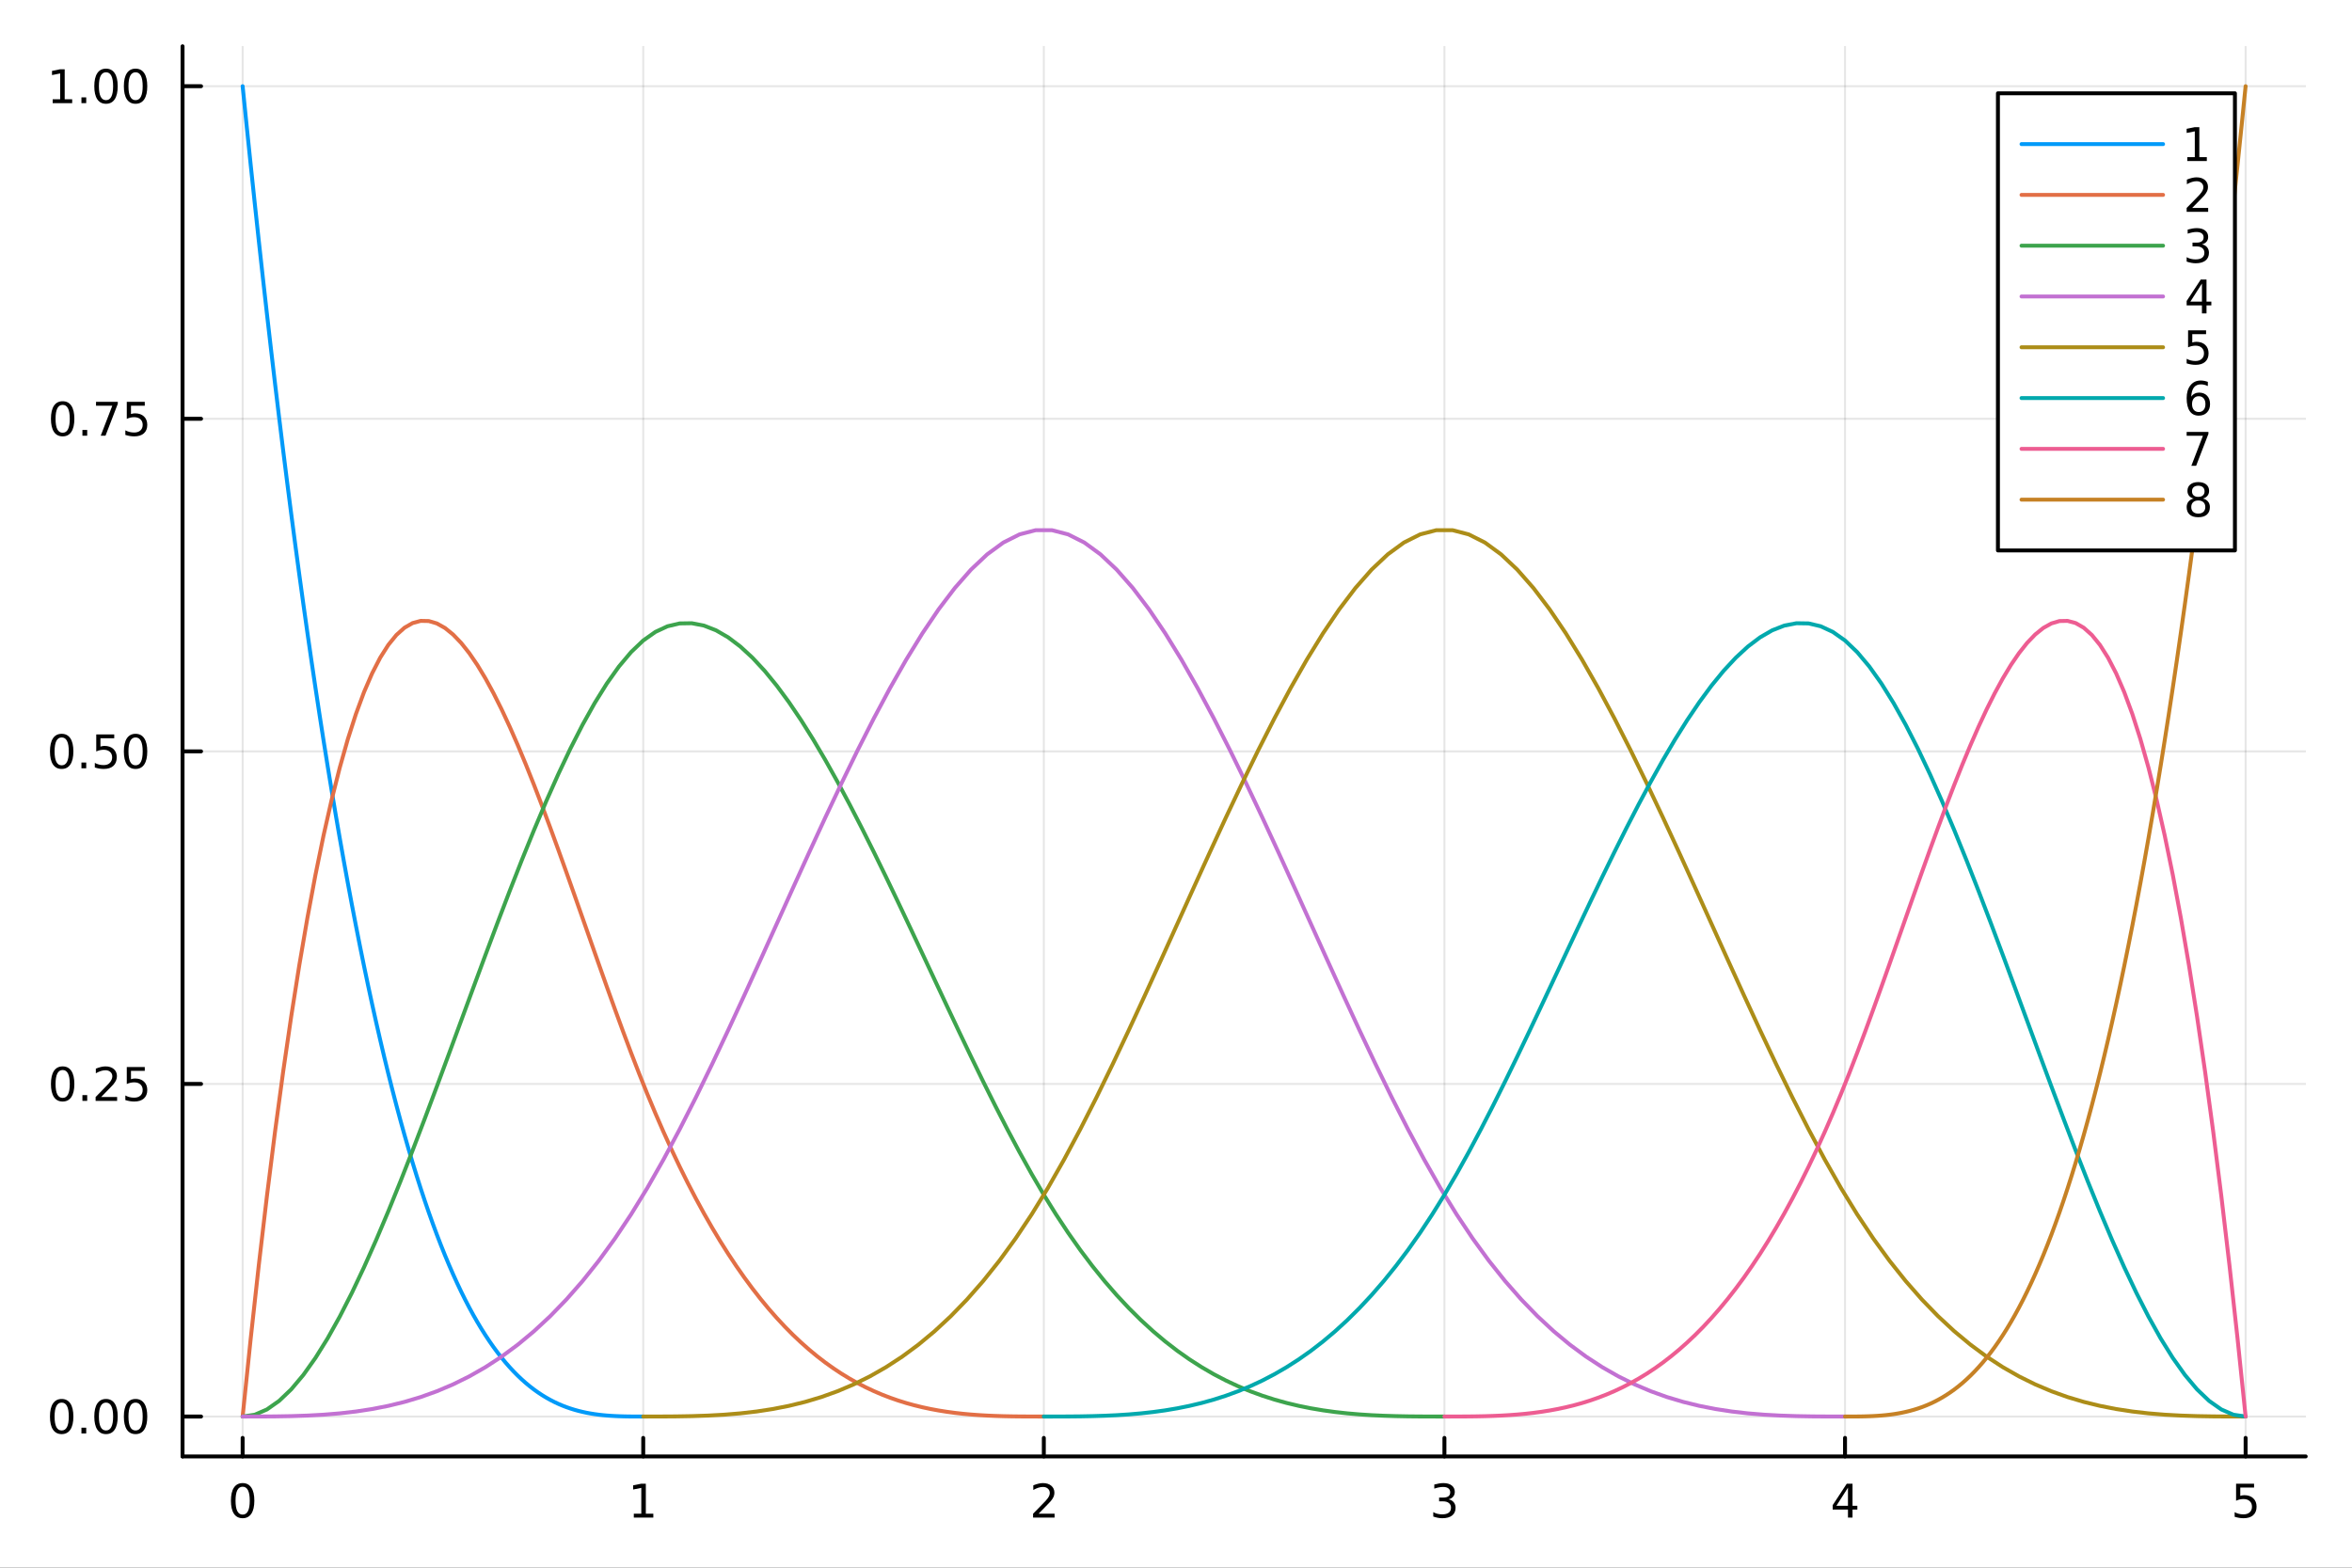 <?xml version="1.0" encoding="utf-8"?>
<svg xmlns="http://www.w3.org/2000/svg" xmlns:xlink="http://www.w3.org/1999/xlink" width="600" height="400" viewBox="0 0 2400 1600">
<rect x="0" y="0" width="2400" height="1600" fill="#333333" stroke="none"/>
<defs>
  <clipPath id="clip780">
    <rect x="0" y="0" width="2400" height="1600"/>
  </clipPath>
</defs>
<path clip-path="url(#clip780)" d="M0 1600 L2400 1600 L2400 0 L0 0  Z" fill="#ffffff" fill-rule="evenodd" fill-opacity="1"/>
<defs>
  <clipPath id="clip781">
    <rect x="480" y="0" width="1681" height="1600"/>
  </clipPath>
</defs>
<path clip-path="url(#clip780)" d="M186.274 1486.45 L2352.76 1486.45 L2352.76 47.244 L186.274 47.244  Z" fill="#ffffff" fill-rule="evenodd" fill-opacity="1"/>
<defs>
  <clipPath id="clip782">
    <rect x="186" y="47" width="2167" height="1440"/>
  </clipPath>
</defs>
<polyline clip-path="url(#clip782)" style="stroke:#000000; stroke-linecap:round; stroke-linejoin:round; stroke-width:2; stroke-opacity:0.1; fill:none" points="247.59,1486.45 247.59,47.244 "/>
<polyline clip-path="url(#clip782)" style="stroke:#000000; stroke-linecap:round; stroke-linejoin:round; stroke-width:2; stroke-opacity:0.1; fill:none" points="656.36,1486.45 656.36,47.244 "/>
<polyline clip-path="url(#clip782)" style="stroke:#000000; stroke-linecap:round; stroke-linejoin:round; stroke-width:2; stroke-opacity:0.1; fill:none" points="1065.13,1486.45 1065.13,47.244 "/>
<polyline clip-path="url(#clip782)" style="stroke:#000000; stroke-linecap:round; stroke-linejoin:round; stroke-width:2; stroke-opacity:0.1; fill:none" points="1473.9,1486.45 1473.9,47.244 "/>
<polyline clip-path="url(#clip782)" style="stroke:#000000; stroke-linecap:round; stroke-linejoin:round; stroke-width:2; stroke-opacity:0.1; fill:none" points="1882.67,1486.45 1882.67,47.244 "/>
<polyline clip-path="url(#clip782)" style="stroke:#000000; stroke-linecap:round; stroke-linejoin:round; stroke-width:2; stroke-opacity:0.1; fill:none" points="2291.44,1486.45 2291.44,47.244 "/>
<polyline clip-path="url(#clip780)" style="stroke:#000000; stroke-linecap:round; stroke-linejoin:round; stroke-width:4; stroke-opacity:1; fill:none" points="186.274,1486.45 2352.76,1486.45 "/>
<polyline clip-path="url(#clip780)" style="stroke:#000000; stroke-linecap:round; stroke-linejoin:round; stroke-width:4; stroke-opacity:1; fill:none" points="247.59,1486.45 247.59,1467.55 "/>
<polyline clip-path="url(#clip780)" style="stroke:#000000; stroke-linecap:round; stroke-linejoin:round; stroke-width:4; stroke-opacity:1; fill:none" points="656.36,1486.45 656.36,1467.55 "/>
<polyline clip-path="url(#clip780)" style="stroke:#000000; stroke-linecap:round; stroke-linejoin:round; stroke-width:4; stroke-opacity:1; fill:none" points="1065.13,1486.45 1065.13,1467.55 "/>
<polyline clip-path="url(#clip780)" style="stroke:#000000; stroke-linecap:round; stroke-linejoin:round; stroke-width:4; stroke-opacity:1; fill:none" points="1473.9,1486.45 1473.9,1467.55 "/>
<polyline clip-path="url(#clip780)" style="stroke:#000000; stroke-linecap:round; stroke-linejoin:round; stroke-width:4; stroke-opacity:1; fill:none" points="1882.67,1486.45 1882.67,1467.55 "/>
<polyline clip-path="url(#clip780)" style="stroke:#000000; stroke-linecap:round; stroke-linejoin:round; stroke-width:4; stroke-opacity:1; fill:none" points="2291.44,1486.45 2291.44,1467.55 "/>
<path clip-path="url(#clip780)" d="M247.59 1517.37 Q243.978 1517.37 242.15 1520.93 Q240.344 1524.47 240.344 1531.6 Q240.344 1538.71 242.15 1542.27 Q243.978 1545.82 247.59 1545.82 Q251.224 1545.82 253.029 1542.27 Q254.858 1538.71 254.858 1531.6 Q254.858 1524.47 253.029 1520.93 Q251.224 1517.37 247.59 1517.37 M247.59 1513.66 Q253.4 1513.66 256.455 1518.27 Q259.534 1522.85 259.534 1531.6 Q259.534 1540.33 256.455 1544.94 Q253.4 1549.52 247.59 1549.52 Q241.779 1549.52 238.701 1544.94 Q235.645 1540.33 235.645 1531.6 Q235.645 1522.85 238.701 1518.27 Q241.779 1513.66 247.59 1513.66 Z" fill="#000000" fill-rule="nonzero" fill-opacity="1" /><path clip-path="url(#clip780)" d="M646.742 1544.91 L654.381 1544.91 L654.381 1518.55 L646.07 1520.21 L646.07 1515.95 L654.334 1514.29 L659.01 1514.29 L659.01 1544.91 L666.649 1544.91 L666.649 1548.85 L646.742 1548.85 L646.742 1544.91 Z" fill="#000000" fill-rule="nonzero" fill-opacity="1" /><path clip-path="url(#clip780)" d="M1059.78 1544.91 L1076.1 1544.91 L1076.1 1548.85 L1054.16 1548.85 L1054.16 1544.91 Q1056.82 1542.16 1061.4 1537.53 Q1066.01 1532.88 1067.19 1531.53 Q1069.44 1529.01 1070.32 1527.27 Q1071.22 1525.51 1071.22 1523.82 Q1071.22 1521.07 1069.27 1519.33 Q1067.35 1517.6 1064.25 1517.6 Q1062.05 1517.6 1059.6 1518.36 Q1057.17 1519.13 1054.39 1520.68 L1054.39 1515.95 Q1057.21 1514.82 1059.67 1514.24 Q1062.12 1513.66 1064.16 1513.66 Q1069.53 1513.66 1072.72 1516.35 Q1075.92 1519.03 1075.92 1523.52 Q1075.92 1525.65 1075.11 1527.57 Q1074.32 1529.47 1072.21 1532.07 Q1071.63 1532.74 1068.53 1535.95 Q1065.43 1539.15 1059.78 1544.91 Z" fill="#000000" fill-rule="nonzero" fill-opacity="1" /><path clip-path="url(#clip780)" d="M1478.15 1530.21 Q1481.5 1530.93 1483.38 1533.2 Q1485.28 1535.47 1485.28 1538.8 Q1485.28 1543.92 1481.76 1546.72 Q1478.24 1549.52 1471.76 1549.52 Q1469.58 1549.52 1467.27 1549.08 Q1464.98 1548.66 1462.52 1547.81 L1462.52 1543.29 Q1464.47 1544.43 1466.78 1545.01 Q1469.1 1545.58 1471.62 1545.58 Q1476.02 1545.58 1478.31 1543.85 Q1480.62 1542.11 1480.62 1538.8 Q1480.62 1535.75 1478.47 1534.03 Q1476.34 1532.3 1472.52 1532.3 L1468.49 1532.3 L1468.49 1528.45 L1472.71 1528.45 Q1476.16 1528.45 1477.99 1527.09 Q1479.81 1525.7 1479.81 1523.11 Q1479.81 1520.45 1477.92 1519.03 Q1476.04 1517.6 1472.52 1517.6 Q1470.6 1517.6 1468.4 1518.01 Q1466.2 1518.43 1463.56 1519.31 L1463.56 1515.14 Q1466.23 1514.4 1468.54 1514.03 Q1470.88 1513.66 1472.94 1513.66 Q1478.26 1513.66 1481.37 1516.09 Q1484.47 1518.5 1484.47 1522.62 Q1484.47 1525.49 1482.82 1527.48 Q1481.18 1529.45 1478.15 1530.21 Z" fill="#000000" fill-rule="nonzero" fill-opacity="1" /><path clip-path="url(#clip780)" d="M1885.68 1518.36 L1873.87 1536.81 L1885.68 1536.81 L1885.68 1518.36 M1884.45 1514.29 L1890.33 1514.29 L1890.33 1536.81 L1895.26 1536.81 L1895.26 1540.7 L1890.33 1540.7 L1890.33 1548.85 L1885.68 1548.85 L1885.68 1540.7 L1870.08 1540.7 L1870.08 1536.19 L1884.45 1514.29 Z" fill="#000000" fill-rule="nonzero" fill-opacity="1" /><path clip-path="url(#clip780)" d="M2281.72 1514.29 L2300.07 1514.29 L2300.07 1518.22 L2286 1518.22 L2286 1526.7 Q2287.02 1526.35 2288.04 1526.19 Q2289.06 1526 2290.07 1526 Q2295.86 1526 2299.24 1529.17 Q2302.62 1532.34 2302.62 1537.76 Q2302.62 1543.34 2299.15 1546.44 Q2295.68 1549.52 2289.36 1549.52 Q2287.18 1549.52 2284.91 1549.15 Q2282.67 1548.78 2280.26 1548.04 L2280.26 1543.34 Q2282.34 1544.47 2284.57 1545.03 Q2286.79 1545.58 2289.26 1545.58 Q2293.27 1545.58 2295.61 1543.48 Q2297.94 1541.37 2297.94 1537.76 Q2297.94 1534.15 2295.61 1532.04 Q2293.27 1529.94 2289.26 1529.94 Q2287.39 1529.94 2285.51 1530.35 Q2283.66 1530.77 2281.72 1531.65 L2281.72 1514.29 Z" fill="#000000" fill-rule="nonzero" fill-opacity="1" /><polyline clip-path="url(#clip782)" style="stroke:#000000; stroke-linecap:round; stroke-linejoin:round; stroke-width:2; stroke-opacity:0.1; fill:none" points="186.274,1445.72 2352.76,1445.72 "/>
<polyline clip-path="url(#clip782)" style="stroke:#000000; stroke-linecap:round; stroke-linejoin:round; stroke-width:2; stroke-opacity:0.1; fill:none" points="186.274,1106.28 2352.76,1106.28 "/>
<polyline clip-path="url(#clip782)" style="stroke:#000000; stroke-linecap:round; stroke-linejoin:round; stroke-width:2; stroke-opacity:0.1; fill:none" points="186.274,766.846 2352.76,766.846 "/>
<polyline clip-path="url(#clip782)" style="stroke:#000000; stroke-linecap:round; stroke-linejoin:round; stroke-width:2; stroke-opacity:0.1; fill:none" points="186.274,427.411 2352.76,427.411 "/>
<polyline clip-path="url(#clip782)" style="stroke:#000000; stroke-linecap:round; stroke-linejoin:round; stroke-width:2; stroke-opacity:0.1; fill:none" points="186.274,87.976 2352.76,87.976 "/>
<polyline clip-path="url(#clip780)" style="stroke:#000000; stroke-linecap:round; stroke-linejoin:round; stroke-width:4; stroke-opacity:1; fill:none" points="186.274,1486.45 186.274,47.244 "/>
<polyline clip-path="url(#clip780)" style="stroke:#000000; stroke-linecap:round; stroke-linejoin:round; stroke-width:4; stroke-opacity:1; fill:none" points="186.274,1445.72 205.172,1445.72 "/>
<polyline clip-path="url(#clip780)" style="stroke:#000000; stroke-linecap:round; stroke-linejoin:round; stroke-width:4; stroke-opacity:1; fill:none" points="186.274,1106.28 205.172,1106.28 "/>
<polyline clip-path="url(#clip780)" style="stroke:#000000; stroke-linecap:round; stroke-linejoin:round; stroke-width:4; stroke-opacity:1; fill:none" points="186.274,766.846 205.172,766.846 "/>
<polyline clip-path="url(#clip780)" style="stroke:#000000; stroke-linecap:round; stroke-linejoin:round; stroke-width:4; stroke-opacity:1; fill:none" points="186.274,427.411 205.172,427.411 "/>
<polyline clip-path="url(#clip780)" style="stroke:#000000; stroke-linecap:round; stroke-linejoin:round; stroke-width:4; stroke-opacity:1; fill:none" points="186.274,87.976 205.172,87.976 "/>
<path clip-path="url(#clip780)" d="M62.937 1431.51 Q59.325 1431.51 57.497 1435.08 Q55.691 1438.62 55.691 1445.75 Q55.691 1452.86 57.497 1456.42 Q59.325 1459.96 62.937 1459.96 Q66.571 1459.96 68.376 1456.42 Q70.205 1452.86 70.205 1445.75 Q70.205 1438.62 68.376 1435.08 Q66.571 1431.51 62.937 1431.51 M62.937 1427.81 Q68.747 1427.81 71.802 1432.42 Q74.881 1437 74.881 1445.75 Q74.881 1454.48 71.802 1459.08 Q68.747 1463.67 62.937 1463.67 Q57.126 1463.67 54.048 1459.08 Q50.992 1454.48 50.992 1445.75 Q50.992 1437 54.048 1432.42 Q57.126 1427.81 62.937 1427.81 Z" fill="#000000" fill-rule="nonzero" fill-opacity="1" /><path clip-path="url(#clip780)" d="M83.098 1457.12 L87.983 1457.12 L87.983 1463 L83.098 1463 L83.098 1457.12 Z" fill="#000000" fill-rule="nonzero" fill-opacity="1" /><path clip-path="url(#clip780)" d="M108.168 1431.51 Q104.557 1431.51 102.728 1435.08 Q100.922 1438.62 100.922 1445.75 Q100.922 1452.86 102.728 1456.42 Q104.557 1459.96 108.168 1459.96 Q111.802 1459.96 113.608 1456.42 Q115.436 1452.86 115.436 1445.75 Q115.436 1438.62 113.608 1435.08 Q111.802 1431.51 108.168 1431.51 M108.168 1427.81 Q113.978 1427.81 117.033 1432.42 Q120.112 1437 120.112 1445.75 Q120.112 1454.48 117.033 1459.08 Q113.978 1463.67 108.168 1463.67 Q102.358 1463.67 99.279 1459.08 Q96.223 1454.48 96.223 1445.75 Q96.223 1437 99.279 1432.42 Q102.358 1427.81 108.168 1427.81 Z" fill="#000000" fill-rule="nonzero" fill-opacity="1" /><path clip-path="url(#clip780)" d="M138.33 1431.51 Q134.719 1431.51 132.89 1435.08 Q131.084 1438.62 131.084 1445.75 Q131.084 1452.86 132.89 1456.42 Q134.719 1459.96 138.33 1459.96 Q141.964 1459.96 143.769 1456.42 Q145.598 1452.86 145.598 1445.75 Q145.598 1438.62 143.769 1435.08 Q141.964 1431.51 138.33 1431.51 M138.33 1427.81 Q144.14 1427.81 147.195 1432.42 Q150.274 1437 150.274 1445.75 Q150.274 1454.48 147.195 1459.08 Q144.14 1463.67 138.33 1463.67 Q132.519 1463.67 129.441 1459.08 Q126.385 1454.48 126.385 1445.75 Q126.385 1437 129.441 1432.42 Q132.519 1427.81 138.33 1427.81 Z" fill="#000000" fill-rule="nonzero" fill-opacity="1" /><path clip-path="url(#clip780)" d="M63.932 1092.08 Q60.321 1092.08 58.492 1095.64 Q56.687 1099.19 56.687 1106.32 Q56.687 1113.42 58.492 1116.99 Q60.321 1120.53 63.932 1120.53 Q67.566 1120.53 69.372 1116.99 Q71.2 1113.42 71.2 1106.32 Q71.2 1099.19 69.372 1095.64 Q67.566 1092.08 63.932 1092.08 M63.932 1088.38 Q69.742 1088.38 72.798 1092.98 Q75.876 1097.57 75.876 1106.32 Q75.876 1115.04 72.798 1119.65 Q69.742 1124.23 63.932 1124.23 Q58.122 1124.23 55.043 1119.65 Q51.987 1115.04 51.987 1106.32 Q51.987 1097.57 55.043 1092.98 Q58.122 1088.38 63.932 1088.38 Z" fill="#000000" fill-rule="nonzero" fill-opacity="1" /><path clip-path="url(#clip780)" d="M84.094 1117.68 L88.978 1117.68 L88.978 1123.56 L84.094 1123.56 L84.094 1117.68 Z" fill="#000000" fill-rule="nonzero" fill-opacity="1" /><path clip-path="url(#clip780)" d="M103.191 1119.63 L119.51 1119.63 L119.51 1123.56 L97.566 1123.56 L97.566 1119.63 Q100.228 1116.87 104.811 1112.24 Q109.418 1107.59 110.598 1106.25 Q112.844 1103.72 113.723 1101.99 Q114.626 1100.23 114.626 1098.54 Q114.626 1095.78 112.682 1094.05 Q110.76 1092.31 107.658 1092.31 Q105.459 1092.31 103.006 1093.07 Q100.575 1093.84 97.797 1095.39 L97.797 1090.67 Q100.621 1089.53 103.075 1088.95 Q105.529 1088.38 107.566 1088.38 Q112.936 1088.38 116.131 1091.06 Q119.325 1093.75 119.325 1098.24 Q119.325 1100.37 118.515 1102.29 Q117.728 1104.19 115.621 1106.78 Q115.043 1107.45 111.941 1110.67 Q108.839 1113.86 103.191 1119.63 Z" fill="#000000" fill-rule="nonzero" fill-opacity="1" /><path clip-path="url(#clip780)" d="M129.371 1089 L147.728 1089 L147.728 1092.94 L133.654 1092.94 L133.654 1101.41 Q134.672 1101.06 135.691 1100.9 Q136.709 1100.71 137.728 1100.71 Q143.515 1100.71 146.894 1103.89 Q150.274 1107.06 150.274 1112.47 Q150.274 1118.05 146.802 1121.15 Q143.33 1124.23 137.01 1124.23 Q134.834 1124.23 132.566 1123.86 Q130.32 1123.49 127.913 1122.75 L127.913 1118.05 Q129.996 1119.19 132.219 1119.74 Q134.441 1120.3 136.918 1120.3 Q140.922 1120.3 143.26 1118.19 Q145.598 1116.08 145.598 1112.47 Q145.598 1108.86 143.26 1106.76 Q140.922 1104.65 136.918 1104.65 Q135.043 1104.65 133.168 1105.07 Q131.316 1105.48 129.371 1106.36 L129.371 1089 Z" fill="#000000" fill-rule="nonzero" fill-opacity="1" /><path clip-path="url(#clip780)" d="M62.937 752.645 Q59.325 752.645 57.497 756.209 Q55.691 759.751 55.691 766.881 Q55.691 773.987 57.497 777.552 Q59.325 781.094 62.937 781.094 Q66.571 781.094 68.376 777.552 Q70.205 773.987 70.205 766.881 Q70.205 759.751 68.376 756.209 Q66.571 752.645 62.937 752.645 M62.937 748.941 Q68.747 748.941 71.802 753.547 Q74.881 758.131 74.881 766.881 Q74.881 775.608 71.802 780.214 Q68.747 784.797 62.937 784.797 Q57.126 784.797 54.048 780.214 Q50.992 775.608 50.992 766.881 Q50.992 758.131 54.048 753.547 Q57.126 748.941 62.937 748.941 Z" fill="#000000" fill-rule="nonzero" fill-opacity="1" /><path clip-path="url(#clip780)" d="M83.098 778.246 L87.983 778.246 L87.983 784.126 L83.098 784.126 L83.098 778.246 Z" fill="#000000" fill-rule="nonzero" fill-opacity="1" /><path clip-path="url(#clip780)" d="M98.214 749.566 L116.57 749.566 L116.57 753.501 L102.496 753.501 L102.496 761.973 Q103.515 761.626 104.534 761.464 Q105.552 761.279 106.571 761.279 Q112.358 761.279 115.737 764.45 Q119.117 767.621 119.117 773.038 Q119.117 778.617 115.645 781.719 Q112.172 784.797 105.853 784.797 Q103.677 784.797 101.409 784.427 Q99.163 784.057 96.756 783.316 L96.756 778.617 Q98.839 779.751 101.061 780.307 Q103.284 780.862 105.76 780.862 Q109.765 780.862 112.103 778.756 Q114.441 776.649 114.441 773.038 Q114.441 769.427 112.103 767.321 Q109.765 765.214 105.76 765.214 Q103.885 765.214 102.01 765.631 Q100.159 766.047 98.214 766.927 L98.214 749.566 Z" fill="#000000" fill-rule="nonzero" fill-opacity="1" /><path clip-path="url(#clip780)" d="M138.33 752.645 Q134.719 752.645 132.89 756.209 Q131.084 759.751 131.084 766.881 Q131.084 773.987 132.89 777.552 Q134.719 781.094 138.33 781.094 Q141.964 781.094 143.769 777.552 Q145.598 773.987 145.598 766.881 Q145.598 759.751 143.769 756.209 Q141.964 752.645 138.33 752.645 M138.33 748.941 Q144.14 748.941 147.195 753.547 Q150.274 758.131 150.274 766.881 Q150.274 775.608 147.195 780.214 Q144.14 784.797 138.33 784.797 Q132.519 784.797 129.441 780.214 Q126.385 775.608 126.385 766.881 Q126.385 758.131 129.441 753.547 Q132.519 748.941 138.33 748.941 Z" fill="#000000" fill-rule="nonzero" fill-opacity="1" /><path clip-path="url(#clip780)" d="M63.932 413.21 Q60.321 413.21 58.492 416.775 Q56.687 420.316 56.687 427.446 Q56.687 434.552 58.492 438.117 Q60.321 441.659 63.932 441.659 Q67.566 441.659 69.372 438.117 Q71.2 434.552 71.2 427.446 Q71.2 420.316 69.372 416.775 Q67.566 413.21 63.932 413.21 M63.932 409.506 Q69.742 409.506 72.798 414.113 Q75.876 418.696 75.876 427.446 Q75.876 436.173 72.798 440.779 Q69.742 445.362 63.932 445.362 Q58.122 445.362 55.043 440.779 Q51.987 436.173 51.987 427.446 Q51.987 418.696 55.043 414.113 Q58.122 409.506 63.932 409.506 Z" fill="#000000" fill-rule="nonzero" fill-opacity="1" /><path clip-path="url(#clip780)" d="M84.094 438.812 L88.978 438.812 L88.978 444.691 L84.094 444.691 L84.094 438.812 Z" fill="#000000" fill-rule="nonzero" fill-opacity="1" /><path clip-path="url(#clip780)" d="M97.983 410.131 L120.205 410.131 L120.205 412.122 L107.658 444.691 L102.774 444.691 L114.58 414.066 L97.983 414.066 L97.983 410.131 Z" fill="#000000" fill-rule="nonzero" fill-opacity="1" /><path clip-path="url(#clip780)" d="M129.371 410.131 L147.728 410.131 L147.728 414.066 L133.654 414.066 L133.654 422.538 Q134.672 422.191 135.691 422.029 Q136.709 421.844 137.728 421.844 Q143.515 421.844 146.894 425.015 Q150.274 428.187 150.274 433.603 Q150.274 439.182 146.802 442.284 Q143.33 445.362 137.01 445.362 Q134.834 445.362 132.566 444.992 Q130.32 444.622 127.913 443.881 L127.913 439.182 Q129.996 440.316 132.219 440.872 Q134.441 441.427 136.918 441.427 Q140.922 441.427 143.26 439.321 Q145.598 437.214 145.598 433.603 Q145.598 429.992 143.26 427.886 Q140.922 425.779 136.918 425.779 Q135.043 425.779 133.168 426.196 Q131.316 426.613 129.371 427.492 L129.371 410.131 Z" fill="#000000" fill-rule="nonzero" fill-opacity="1" /><path clip-path="url(#clip780)" d="M53.747 101.321 L61.386 101.321 L61.386 74.956 L53.075 76.622 L53.075 72.363 L61.339 70.696 L66.015 70.696 L66.015 101.321 L73.654 101.321 L73.654 105.256 L53.747 105.256 L53.747 101.321 Z" fill="#000000" fill-rule="nonzero" fill-opacity="1" /><path clip-path="url(#clip780)" d="M83.098 99.377 L87.983 99.377 L87.983 105.256 L83.098 105.256 L83.098 99.377 Z" fill="#000000" fill-rule="nonzero" fill-opacity="1" /><path clip-path="url(#clip780)" d="M108.168 73.775 Q104.557 73.775 102.728 77.34 Q100.922 80.881 100.922 88.011 Q100.922 95.117 102.728 98.682 Q104.557 102.224 108.168 102.224 Q111.802 102.224 113.608 98.682 Q115.436 95.117 115.436 88.011 Q115.436 80.881 113.608 77.34 Q111.802 73.775 108.168 73.775 M108.168 70.071 Q113.978 70.071 117.033 74.678 Q120.112 79.261 120.112 88.011 Q120.112 96.738 117.033 101.344 Q113.978 105.928 108.168 105.928 Q102.358 105.928 99.279 101.344 Q96.223 96.738 96.223 88.011 Q96.223 79.261 99.279 74.678 Q102.358 70.071 108.168 70.071 Z" fill="#000000" fill-rule="nonzero" fill-opacity="1" /><path clip-path="url(#clip780)" d="M138.33 73.775 Q134.719 73.775 132.89 77.34 Q131.084 80.881 131.084 88.011 Q131.084 95.117 132.89 98.682 Q134.719 102.224 138.33 102.224 Q141.964 102.224 143.769 98.682 Q145.598 95.117 145.598 88.011 Q145.598 80.881 143.769 77.34 Q141.964 73.775 138.33 73.775 M138.33 70.071 Q144.14 70.071 147.195 74.678 Q150.274 79.261 150.274 88.011 Q150.274 96.738 147.195 101.344 Q144.14 105.928 138.33 105.928 Q132.519 105.928 129.441 101.344 Q126.385 96.738 126.385 88.011 Q126.385 79.261 129.441 74.678 Q132.519 70.071 138.33 70.071 Z" fill="#000000" fill-rule="nonzero" fill-opacity="1" /><polyline clip-path="url(#clip782)" style="stroke:#009af9; stroke-linecap:round; stroke-linejoin:round; stroke-width:4; stroke-opacity:1; fill:none" points="247.59,87.976 251.719,128.706 255.848,168.612 259.977,207.705 264.105,245.991 268.234,283.479 272.363,320.179 276.492,356.098 280.621,391.244 284.75,425.626 288.879,459.253 293.008,492.132 297.137,524.272 301.266,555.683 305.395,586.371 309.524,616.345 313.653,645.614 317.782,674.186 321.911,702.07 326.04,729.274 330.169,755.806 334.298,781.675 338.427,806.889 342.556,831.457 346.685,855.386 350.814,878.686 354.943,901.364 359.072,923.43 363.201,944.891 367.33,965.756 371.459,986.033 375.588,1005.73 379.717,1024.86 383.846,1043.42 387.975,1061.43 392.104,1078.9 396.233,1095.82 400.362,1112.22 404.491,1128.1 408.62,1143.47 412.749,1158.33 416.878,1172.7 421.007,1186.58 425.136,1199.98 429.265,1212.91 433.394,1225.38 437.523,1237.39 441.652,1248.96 445.781,1260.1 449.91,1270.8 454.039,1281.09 458.168,1290.96 462.297,1300.44 466.426,1309.51 470.555,1318.2 474.684,1326.52 478.813,1334.46 482.942,1342.04 487.071,1349.27 491.2,1356.16 495.329,1362.71 499.458,1368.93 503.587,1374.84 507.716,1380.43 511.845,1385.72 515.974,1390.72 520.103,1395.43 524.232,1399.86 528.361,1404.03 532.49,1407.93 536.619,1411.59 540.748,1415 544.877,1418.17 549.006,1421.12 553.135,1423.85 557.264,1426.37 561.393,1428.69 565.522,1430.82 569.651,1432.76 573.78,1434.52 577.909,1436.12 582.038,1437.55 586.167,1438.84 590.296,1439.98 594.425,1440.99 598.554,1441.88 602.683,1442.64 606.812,1443.3 610.941,1443.85 615.07,1444.32 619.199,1444.7 623.328,1445 627.457,1445.24 631.586,1445.41 635.715,1445.54 639.844,1445.63 643.973,1445.68 648.102,1445.7 652.231,1445.71 656.36,1445.72 "/>
<polyline clip-path="url(#clip782)" style="stroke:#e26f46; stroke-linecap:round; stroke-linejoin:round; stroke-width:4; stroke-opacity:1; fill:none" points="247.59,1445.72 255.848,1365.9 264.105,1290.96 272.363,1220.77 280.621,1155.21 288.879,1094.17 297.137,1037.53 305.395,985.17 313.653,936.975 321.911,892.827 330.169,852.608 338.427,816.201 346.685,783.489 354.943,754.352 363.201,728.675 371.459,706.34 379.717,687.228 387.975,671.223 396.233,658.206 404.491,648.062 412.749,640.67 421.007,635.916 429.265,633.679 437.523,633.845 445.781,636.293 454.039,640.908 462.297,647.572 470.555,656.166 478.813,666.574 487.071,678.678 495.329,692.361 503.587,707.504 511.845,723.99 520.103,741.703 528.361,760.523 536.619,780.335 544.877,801.019 553.135,822.459 561.393,844.537 569.651,867.136 577.909,890.138 586.167,913.425 594.425,936.88 602.683,960.385 610.941,983.824 619.199,1007.08 627.457,1030.03 635.715,1052.56 643.973,1074.55 652.231,1095.89 660.489,1116.46 668.747,1136.21 677.005,1155.16 685.263,1173.31 693.521,1190.69 701.779,1207.32 710.037,1223.21 718.295,1238.37 726.553,1252.83 734.811,1266.61 743.069,1279.71 751.327,1292.15 759.584,1303.96 767.842,1315.14 776.1,1325.73 784.358,1335.72 792.616,1345.14 800.874,1354.01 809.132,1362.34 817.39,1370.15 825.648,1377.46 833.906,1384.28 842.164,1390.63 850.422,1396.53 858.68,1401.99 866.938,1407.03 875.196,1411.67 883.454,1415.92 891.712,1419.8 899.97,1423.33 908.228,1426.52 916.486,1429.39 924.744,1431.97 933.002,1434.25 941.26,1436.27 949.518,1438.04 957.776,1439.57 966.034,1440.88 974.292,1441.99 982.55,1442.92 990.808,1443.68 999.066,1444.28 1007.32,1444.76 1015.58,1445.11 1023.84,1445.37 1032.1,1445.54 1040.36,1445.64 1048.61,1445.69 1056.87,1445.71 1065.13,1445.72 "/>
<polyline clip-path="url(#clip782)" style="stroke:#3da44d; stroke-linecap:round; stroke-linejoin:round; stroke-width:4; stroke-opacity:1; fill:none" points="247.59,1445.72 259.977,1443.88 272.363,1438.51 284.75,1429.82 297.137,1418.01 309.524,1403.29 321.911,1385.87 334.298,1365.96 346.685,1343.76 359.072,1319.48 371.459,1293.33 383.846,1265.52 396.233,1236.26 408.62,1205.75 421.007,1174.2 433.394,1141.81 445.781,1108.81 458.168,1075.39 470.555,1041.76 482.942,1008.13 495.329,974.711 507.716,941.706 520.103,909.325 532.49,877.774 544.877,847.263 557.264,817.998 569.651,790.188 582.038,764.041 594.425,739.763 606.812,717.564 619.199,697.65 631.586,680.23 643.973,665.511 656.36,653.701 668.747,644.952 681.134,639.187 693.521,636.275 705.908,636.082 718.295,638.478 730.682,643.33 743.069,650.505 755.455,659.872 767.842,671.298 780.229,684.65 792.616,699.797 805.003,716.607 817.39,734.946 829.777,754.684 842.164,775.687 854.551,797.823 866.938,820.961 879.325,844.968 891.712,869.711 904.099,895.059 916.486,920.88 928.873,947.04 941.26,973.408 953.647,999.851 966.034,1026.24 978.421,1052.44 990.808,1078.31 1003.19,1103.74 1015.58,1128.57 1027.97,1152.69 1040.36,1175.96 1052.74,1198.25 1065.13,1219.43 1077.52,1239.38 1089.9,1258.13 1102.29,1275.7 1114.68,1292.14 1127.06,1307.49 1139.45,1321.77 1151.84,1335.04 1164.23,1347.33 1176.61,1358.67 1189,1369.1 1201.39,1378.67 1213.77,1387.4 1226.16,1395.34 1238.55,1402.53 1250.93,1408.99 1263.32,1414.78 1275.71,1419.92 1288.1,1424.46 1300.48,1428.44 1312.87,1431.88 1325.26,1434.83 1337.64,1437.33 1350.03,1439.42 1362.42,1441.13 1374.8,1442.49 1387.19,1443.56 1399.58,1444.36 1411.97,1444.93 1424.35,1445.31 1436.74,1445.55 1449.13,1445.67 1461.51,1445.71 1473.9,1445.72 "/>
<polyline clip-path="url(#clip782)" style="stroke:#c271d2; stroke-linecap:round; stroke-linejoin:round; stroke-width:4; stroke-opacity:1; fill:none" points="247.59,1445.72 264.105,1445.7 280.621,1445.6 297.137,1445.31 313.653,1444.76 330.169,1443.85 346.685,1442.49 363.201,1440.6 379.717,1438.07 396.233,1434.83 412.749,1430.79 429.265,1425.85 445.781,1419.92 462.297,1412.92 478.813,1404.76 495.329,1395.34 511.845,1384.58 528.361,1372.38 544.877,1358.67 561.393,1343.34 577.909,1326.31 594.425,1307.49 610.941,1286.79 627.457,1264.11 643.973,1239.38 660.489,1212.5 677.005,1183.5 693.521,1152.61 710.037,1120.11 726.553,1086.27 743.069,1051.36 759.584,1015.64 776.1,979.377 792.616,942.849 809.132,906.322 825.648,870.063 842.164,834.342 858.68,799.427 875.196,765.586 891.712,733.089 908.228,702.203 924.744,673.199 941.26,646.343 957.776,621.906 974.292,600.155 990.808,581.36 1007.32,565.788 1023.84,553.71 1040.36,545.392 1056.87,541.105 1073.39,541.105 1089.9,545.392 1106.42,553.71 1122.94,565.788 1139.45,581.36 1155.97,600.155 1172.48,621.906 1189,646.343 1205.52,673.199 1222.03,702.203 1238.55,733.089 1255.06,765.586 1271.58,799.427 1288.1,834.342 1304.61,870.063 1321.13,906.322 1337.64,942.849 1354.16,979.377 1370.68,1015.64 1387.19,1051.36 1403.71,1086.27 1420.22,1120.11 1436.74,1152.61 1453.26,1183.5 1469.77,1212.5 1486.29,1239.38 1502.8,1264.11 1519.32,1286.79 1535.83,1307.49 1552.35,1326.31 1568.87,1343.34 1585.38,1358.67 1601.9,1372.38 1618.41,1384.58 1634.93,1395.34 1651.45,1404.76 1667.96,1412.92 1684.48,1419.92 1700.99,1425.85 1717.51,1430.79 1734.03,1434.83 1750.54,1438.07 1767.06,1440.6 1783.57,1442.49 1800.09,1443.85 1816.61,1444.76 1833.12,1445.31 1849.64,1445.6 1866.15,1445.7 1882.67,1445.72 "/>
<polyline clip-path="url(#clip782)" style="stroke:#ac8d18; stroke-linecap:round; stroke-linejoin:round; stroke-width:4; stroke-opacity:1; fill:none" points="656.36,1445.72 672.876,1445.7 689.392,1445.6 705.908,1445.31 722.424,1444.76 738.94,1443.85 755.455,1442.49 771.971,1440.6 788.487,1438.07 805.003,1434.83 821.519,1430.79 838.035,1425.85 854.551,1419.92 871.067,1412.92 887.583,1404.76 904.099,1395.34 920.615,1384.58 937.131,1372.38 953.647,1358.67 970.163,1343.34 986.679,1326.31 1003.19,1307.49 1019.71,1286.79 1036.23,1264.11 1052.74,1239.38 1069.26,1212.5 1085.77,1183.5 1102.29,1152.61 1118.81,1120.11 1135.32,1086.27 1151.84,1051.36 1168.35,1015.64 1184.87,979.377 1201.39,942.849 1217.9,906.322 1234.42,870.063 1250.93,834.342 1267.45,799.427 1283.97,765.586 1300.48,733.089 1317,702.203 1333.51,673.199 1350.03,646.343 1366.55,621.906 1383.06,600.155 1399.58,581.36 1416.09,565.788 1432.61,553.71 1449.13,545.392 1465.64,541.105 1482.16,541.105 1498.67,545.392 1515.19,553.71 1531.71,565.788 1548.22,581.36 1564.74,600.155 1581.25,621.906 1597.77,646.343 1614.29,673.199 1630.8,702.203 1647.32,733.089 1663.83,765.586 1680.35,799.427 1696.87,834.342 1713.38,870.063 1729.9,906.322 1746.41,942.849 1762.93,979.377 1779.45,1015.64 1795.96,1051.36 1812.48,1086.27 1828.99,1120.11 1845.51,1152.61 1862.03,1183.5 1878.54,1212.5 1895.06,1239.38 1911.57,1264.11 1928.09,1286.79 1944.61,1307.49 1961.12,1326.31 1977.64,1343.34 1994.15,1358.67 2010.67,1372.38 2027.18,1384.58 2043.7,1395.34 2060.22,1404.76 2076.73,1412.92 2093.25,1419.92 2109.76,1425.85 2126.28,1430.79 2142.8,1434.83 2159.31,1438.07 2175.83,1440.6 2192.34,1442.49 2208.86,1443.85 2225.38,1444.76 2241.89,1445.31 2258.41,1445.6 2274.92,1445.7 2291.44,1445.72 "/>
<polyline clip-path="url(#clip782)" style="stroke:#00a9ad; stroke-linecap:round; stroke-linejoin:round; stroke-width:4; stroke-opacity:1; fill:none" points="1065.13,1445.72 1077.52,1445.71 1089.9,1445.67 1102.29,1445.55 1114.68,1445.31 1127.06,1444.93 1139.45,1444.36 1151.84,1443.56 1164.23,1442.49 1176.61,1441.13 1189,1439.42 1201.39,1437.33 1213.77,1434.83 1226.16,1431.88 1238.55,1428.44 1250.93,1424.46 1263.32,1419.92 1275.71,1414.78 1288.1,1408.99 1300.48,1402.53 1312.87,1395.34 1325.26,1387.4 1337.64,1378.67 1350.03,1369.1 1362.42,1358.67 1374.8,1347.33 1387.19,1335.04 1399.58,1321.77 1411.97,1307.49 1424.35,1292.14 1436.74,1275.7 1449.13,1258.13 1461.51,1239.38 1473.9,1219.43 1486.29,1198.25 1498.67,1175.96 1511.06,1152.69 1523.45,1128.57 1535.83,1103.74 1548.22,1078.31 1560.61,1052.44 1573,1026.24 1585.38,999.851 1597.77,973.408 1610.16,947.04 1622.54,920.88 1634.93,895.059 1647.32,869.711 1659.7,844.968 1672.09,820.961 1684.48,797.823 1696.87,775.687 1709.25,754.684 1721.64,734.946 1734.03,716.607 1746.41,699.797 1758.8,684.65 1771.19,671.298 1783.57,659.872 1795.96,650.505 1808.35,643.33 1820.74,638.478 1833.12,636.082 1845.51,636.275 1857.9,639.187 1870.28,644.952 1882.67,653.701 1895.06,665.511 1907.44,680.23 1919.83,697.65 1932.22,717.564 1944.61,739.763 1956.99,764.041 1969.38,790.188 1981.77,817.998 1994.15,847.263 2006.54,877.774 2018.93,909.325 2031.31,941.706 2043.7,974.711 2056.09,1008.13 2068.47,1041.76 2080.86,1075.39 2093.25,1108.81 2105.64,1141.81 2118.02,1174.2 2130.41,1205.75 2142.8,1236.26 2155.18,1265.52 2167.57,1293.33 2179.96,1319.48 2192.34,1343.76 2204.73,1365.96 2217.12,1385.87 2229.51,1403.29 2241.89,1418.01 2254.28,1429.82 2266.67,1438.51 2279.05,1443.88 2291.44,1445.72 "/>
<polyline clip-path="url(#clip782)" style="stroke:#ed5d92; stroke-linecap:round; stroke-linejoin:round; stroke-width:4; stroke-opacity:1; fill:none" points="1473.9,1445.72 1482.16,1445.71 1490.42,1445.69 1498.67,1445.64 1506.93,1445.54 1515.19,1445.37 1523.45,1445.11 1531.71,1444.76 1539.96,1444.28 1548.22,1443.68 1556.48,1442.92 1564.74,1441.99 1573,1440.88 1581.25,1439.57 1589.51,1438.04 1597.77,1436.27 1606.03,1434.25 1614.29,1431.97 1622.54,1429.39 1630.8,1426.52 1639.06,1423.33 1647.32,1419.8 1655.58,1415.92 1663.83,1411.67 1672.09,1407.03 1680.35,1401.99 1688.61,1396.53 1696.87,1390.63 1705.12,1384.28 1713.38,1377.46 1721.64,1370.15 1729.9,1362.34 1738.16,1354.01 1746.41,1345.14 1754.67,1335.72 1762.93,1325.73 1771.19,1315.14 1779.45,1303.96 1787.7,1292.15 1795.96,1279.71 1804.22,1266.61 1812.48,1252.83 1820.74,1238.37 1828.99,1223.21 1837.25,1207.32 1845.51,1190.69 1853.77,1173.31 1862.03,1155.16 1870.28,1136.21 1878.54,1116.46 1886.8,1095.89 1895.06,1074.55 1903.32,1052.56 1911.57,1030.03 1919.83,1007.08 1928.09,983.824 1936.35,960.385 1944.61,936.88 1952.86,913.425 1961.12,890.138 1969.38,867.136 1977.64,844.537 1985.89,822.459 1994.15,801.019 2002.41,780.335 2010.67,760.523 2018.93,741.703 2027.18,723.99 2035.44,707.504 2043.7,692.361 2051.96,678.678 2060.22,666.574 2068.47,656.166 2076.73,647.572 2084.99,640.908 2093.25,636.293 2101.51,633.845 2109.76,633.679 2118.02,635.916 2126.28,640.67 2134.54,648.062 2142.8,658.206 2151.05,671.223 2159.31,687.228 2167.57,706.34 2175.83,728.675 2184.09,754.352 2192.34,783.489 2200.6,816.201 2208.86,852.608 2217.12,892.827 2225.38,936.975 2233.63,985.17 2241.89,1037.53 2250.15,1094.17 2258.41,1155.21 2266.67,1220.77 2274.92,1290.96 2283.18,1365.9 2291.44,1445.72 "/>
<polyline clip-path="url(#clip782)" style="stroke:#c68125; stroke-linecap:round; stroke-linejoin:round; stroke-width:4; stroke-opacity:1; fill:none" points="1882.67,1445.72 1886.8,1445.71 1890.93,1445.7 1895.06,1445.68 1899.19,1445.63 1903.32,1445.54 1907.44,1445.41 1911.57,1445.24 1915.7,1445 1919.83,1444.7 1923.96,1444.32 1928.09,1443.85 1932.22,1443.3 1936.35,1442.64 1940.48,1441.88 1944.61,1440.99 1948.73,1439.98 1952.86,1438.84 1956.99,1437.55 1961.12,1436.12 1965.25,1434.52 1969.38,1432.76 1973.51,1430.82 1977.64,1428.69 1981.77,1426.37 1985.89,1423.85 1990.02,1421.12 1994.15,1418.17 1998.28,1415 2002.41,1411.59 2006.54,1407.93 2010.67,1404.03 2014.8,1399.86 2018.93,1395.43 2023.06,1390.72 2027.18,1385.72 2031.31,1380.43 2035.44,1374.84 2039.57,1368.93 2043.7,1362.71 2047.83,1356.16 2051.96,1349.27 2056.09,1342.04 2060.22,1334.46 2064.35,1326.52 2068.47,1318.2 2072.6,1309.51 2076.73,1300.44 2080.86,1290.96 2084.99,1281.09 2089.12,1270.8 2093.25,1260.1 2097.38,1248.96 2101.51,1237.39 2105.64,1225.38 2109.76,1212.91 2113.89,1199.98 2118.02,1186.58 2122.15,1172.7 2126.28,1158.33 2130.41,1143.47 2134.54,1128.1 2138.67,1112.22 2142.8,1095.82 2146.93,1078.9 2151.05,1061.43 2155.18,1043.42 2159.31,1024.86 2163.44,1005.73 2167.57,986.033 2171.7,965.756 2175.83,944.891 2179.96,923.43 2184.09,901.364 2188.22,878.686 2192.34,855.386 2196.47,831.457 2200.6,806.889 2204.73,781.675 2208.86,755.806 2212.99,729.274 2217.12,702.07 2221.25,674.186 2225.38,645.614 2229.51,616.345 2233.63,586.371 2237.76,555.683 2241.89,524.272 2246.02,492.132 2250.15,459.253 2254.28,425.626 2258.41,391.244 2262.54,356.098 2266.67,320.179 2270.8,283.479 2274.92,245.991 2279.05,207.705 2283.18,168.612 2287.31,128.706 2291.44,87.976 "/>
<path clip-path="url(#clip780)" d="M2038.71 561.778 L2280.54 561.778 L2280.54 95.218 L2038.71 95.218  Z" fill="#ffffff" fill-rule="evenodd" fill-opacity="1"/>
<polyline clip-path="url(#clip780)" style="stroke:#000000; stroke-linecap:round; stroke-linejoin:round; stroke-width:4; stroke-opacity:1; fill:none" points="2038.71,561.778 2280.54,561.778 2280.54,95.218 2038.71,95.218 2038.71,561.778 "/>
<polyline clip-path="url(#clip780)" style="stroke:#009af9; stroke-linecap:round; stroke-linejoin:round; stroke-width:4; stroke-opacity:1; fill:none" points="2062.78,147.058 2207.21,147.058 "/>
<path clip-path="url(#clip780)" d="M2231.95 160.402 L2239.59 160.402 L2239.59 134.037 L2231.28 135.703 L2231.28 131.444 L2239.55 129.778 L2244.22 129.778 L2244.22 160.402 L2251.86 160.402 L2251.86 164.338 L2231.95 164.338 L2231.95 160.402 Z" fill="#000000" fill-rule="nonzero" fill-opacity="1" /><polyline clip-path="url(#clip780)" style="stroke:#e26f46; stroke-linecap:round; stroke-linejoin:round; stroke-width:4; stroke-opacity:1; fill:none" points="2062.78,198.898 2207.21,198.898 "/>
<path clip-path="url(#clip780)" d="M2236.91 212.242 L2253.23 212.242 L2253.23 216.178 L2231.28 216.178 L2231.28 212.242 Q2233.94 209.488 2238.53 204.858 Q2243.13 200.205 2244.32 198.863 Q2246.56 196.34 2247.44 194.604 Q2248.34 192.844 2248.34 191.155 Q2248.34 188.4 2246.4 186.664 Q2244.48 184.928 2241.38 184.928 Q2239.18 184.928 2236.72 185.692 Q2234.29 186.455 2231.51 188.006 L2231.51 183.284 Q2234.34 182.15 2236.79 181.571 Q2239.25 180.993 2241.28 180.993 Q2246.65 180.993 2249.85 183.678 Q2253.04 186.363 2253.04 190.854 Q2253.04 192.983 2252.23 194.905 Q2251.44 196.803 2249.34 199.395 Q2248.76 200.067 2245.66 203.284 Q2242.56 206.479 2236.91 212.242 Z" fill="#000000" fill-rule="nonzero" fill-opacity="1" /><polyline clip-path="url(#clip780)" style="stroke:#3da44d; stroke-linecap:round; stroke-linejoin:round; stroke-width:4; stroke-opacity:1; fill:none" points="2062.78,250.738 2207.21,250.738 "/>
<path clip-path="url(#clip780)" d="M2246.91 249.383 Q2250.26 250.101 2252.14 252.369 Q2254.04 254.638 2254.04 257.971 Q2254.04 263.087 2250.52 265.888 Q2247 268.689 2240.52 268.689 Q2238.34 268.689 2236.03 268.249 Q2233.74 267.832 2231.28 266.976 L2231.28 262.462 Q2233.23 263.596 2235.54 264.175 Q2237.86 264.754 2240.38 264.754 Q2244.78 264.754 2247.07 263.018 Q2249.38 261.281 2249.38 257.971 Q2249.38 254.916 2247.23 253.203 Q2245.1 251.467 2241.28 251.467 L2237.25 251.467 L2237.25 247.624 L2241.47 247.624 Q2244.92 247.624 2246.75 246.258 Q2248.57 244.87 2248.57 242.277 Q2248.57 239.615 2246.68 238.203 Q2244.8 236.768 2241.28 236.768 Q2239.36 236.768 2237.16 237.184 Q2234.96 237.601 2232.32 238.481 L2232.32 234.314 Q2234.99 233.573 2237.3 233.203 Q2239.64 232.833 2241.7 232.833 Q2247.02 232.833 2250.13 235.263 Q2253.23 237.67 2253.23 241.791 Q2253.23 244.661 2251.58 246.652 Q2249.94 248.62 2246.91 249.383 Z" fill="#000000" fill-rule="nonzero" fill-opacity="1" /><polyline clip-path="url(#clip780)" style="stroke:#c271d2; stroke-linecap:round; stroke-linejoin:round; stroke-width:4; stroke-opacity:1; fill:none" points="2062.78,302.578 2207.21,302.578 "/>
<path clip-path="url(#clip780)" d="M2246.88 289.372 L2235.08 307.821 L2246.88 307.821 L2246.88 289.372 M2245.66 285.298 L2251.54 285.298 L2251.54 307.821 L2256.47 307.821 L2256.47 311.709 L2251.54 311.709 L2251.54 319.858 L2246.88 319.858 L2246.88 311.709 L2231.28 311.709 L2231.28 307.196 L2245.66 285.298 Z" fill="#000000" fill-rule="nonzero" fill-opacity="1" /><polyline clip-path="url(#clip780)" style="stroke:#ac8d18; stroke-linecap:round; stroke-linejoin:round; stroke-width:4; stroke-opacity:1; fill:none" points="2062.78,354.418 2207.21,354.418 "/>
<path clip-path="url(#clip780)" d="M2232.74 337.138 L2251.1 337.138 L2251.1 341.073 L2237.02 341.073 L2237.02 349.545 Q2238.04 349.198 2239.06 349.036 Q2240.08 348.85 2241.1 348.85 Q2246.88 348.85 2250.26 352.022 Q2253.64 355.193 2253.64 360.61 Q2253.64 366.188 2250.17 369.29 Q2246.7 372.369 2240.38 372.369 Q2238.2 372.369 2235.94 371.998 Q2233.69 371.628 2231.28 370.887 L2231.28 366.188 Q2233.37 367.323 2235.59 367.878 Q2237.81 368.434 2240.29 368.434 Q2244.29 368.434 2246.63 366.327 Q2248.97 364.221 2248.97 360.61 Q2248.97 356.999 2246.63 354.892 Q2244.29 352.786 2240.29 352.786 Q2238.41 352.786 2236.54 353.202 Q2234.69 353.619 2232.74 354.499 L2232.74 337.138 Z" fill="#000000" fill-rule="nonzero" fill-opacity="1" /><polyline clip-path="url(#clip780)" style="stroke:#00a9ad; stroke-linecap:round; stroke-linejoin:round; stroke-width:4; stroke-opacity:1; fill:none" points="2062.78,406.258 2207.21,406.258 "/>
<path clip-path="url(#clip780)" d="M2243.62 404.394 Q2240.47 404.394 2238.62 406.547 Q2236.79 408.7 2236.79 412.45 Q2236.79 416.176 2238.62 418.352 Q2240.47 420.505 2243.62 420.505 Q2246.77 420.505 2248.6 418.352 Q2250.45 416.176 2250.45 412.45 Q2250.45 408.7 2248.6 406.547 Q2246.77 404.394 2243.62 404.394 M2252.9 389.741 L2252.9 394.001 Q2251.14 393.167 2249.34 392.728 Q2247.56 392.288 2245.8 392.288 Q2241.17 392.288 2238.71 395.413 Q2236.28 398.538 2235.94 404.857 Q2237.3 402.843 2239.36 401.778 Q2241.42 400.69 2243.9 400.69 Q2249.11 400.69 2252.12 403.862 Q2255.15 407.01 2255.15 412.45 Q2255.15 417.774 2252 420.991 Q2248.85 424.209 2243.62 424.209 Q2237.63 424.209 2234.45 419.626 Q2231.28 415.019 2231.28 406.292 Q2231.28 398.098 2235.17 393.237 Q2239.06 388.353 2245.61 388.353 Q2247.37 388.353 2249.15 388.7 Q2250.96 389.047 2252.9 389.741 Z" fill="#000000" fill-rule="nonzero" fill-opacity="1" /><polyline clip-path="url(#clip780)" style="stroke:#ed5d92; stroke-linecap:round; stroke-linejoin:round; stroke-width:4; stroke-opacity:1; fill:none" points="2062.78,458.098 2207.21,458.098 "/>
<path clip-path="url(#clip780)" d="M2231.28 440.818 L2253.5 440.818 L2253.5 442.808 L2240.96 475.378 L2236.07 475.378 L2247.88 444.753 L2231.28 444.753 L2231.28 440.818 Z" fill="#000000" fill-rule="nonzero" fill-opacity="1" /><polyline clip-path="url(#clip780)" style="stroke:#c68125; stroke-linecap:round; stroke-linejoin:round; stroke-width:4; stroke-opacity:1; fill:none" points="2062.78,509.938 2207.21,509.938 "/>
<path clip-path="url(#clip780)" d="M2243.13 510.806 Q2239.8 510.806 2237.88 512.588 Q2235.98 514.37 2235.98 517.495 Q2235.98 520.62 2237.88 522.403 Q2239.8 524.185 2243.13 524.185 Q2246.47 524.185 2248.39 522.403 Q2250.31 520.597 2250.31 517.495 Q2250.31 514.37 2248.39 512.588 Q2246.49 510.806 2243.13 510.806 M2238.46 508.815 Q2235.45 508.074 2233.76 506.014 Q2232.09 503.954 2232.09 500.991 Q2232.09 496.847 2235.03 494.44 Q2238 492.033 2243.13 492.033 Q2248.3 492.033 2251.24 494.44 Q2254.18 496.847 2254.18 500.991 Q2254.18 503.954 2252.49 506.014 Q2250.82 508.074 2247.83 508.815 Q2251.21 509.602 2253.09 511.894 Q2254.99 514.185 2254.99 517.495 Q2254.99 522.519 2251.91 525.204 Q2248.85 527.889 2243.13 527.889 Q2237.42 527.889 2234.34 525.204 Q2231.28 522.519 2231.28 517.495 Q2231.28 514.185 2233.18 511.894 Q2235.08 509.602 2238.46 508.815 M2236.75 501.431 Q2236.75 504.116 2238.41 505.62 Q2240.1 507.125 2243.13 507.125 Q2246.14 507.125 2247.83 505.62 Q2249.55 504.116 2249.55 501.431 Q2249.55 498.745 2247.83 497.241 Q2246.14 495.736 2243.13 495.736 Q2240.1 495.736 2238.41 497.241 Q2236.75 498.745 2236.75 501.431 Z" fill="#000000" fill-rule="nonzero" fill-opacity="1" /></svg>
